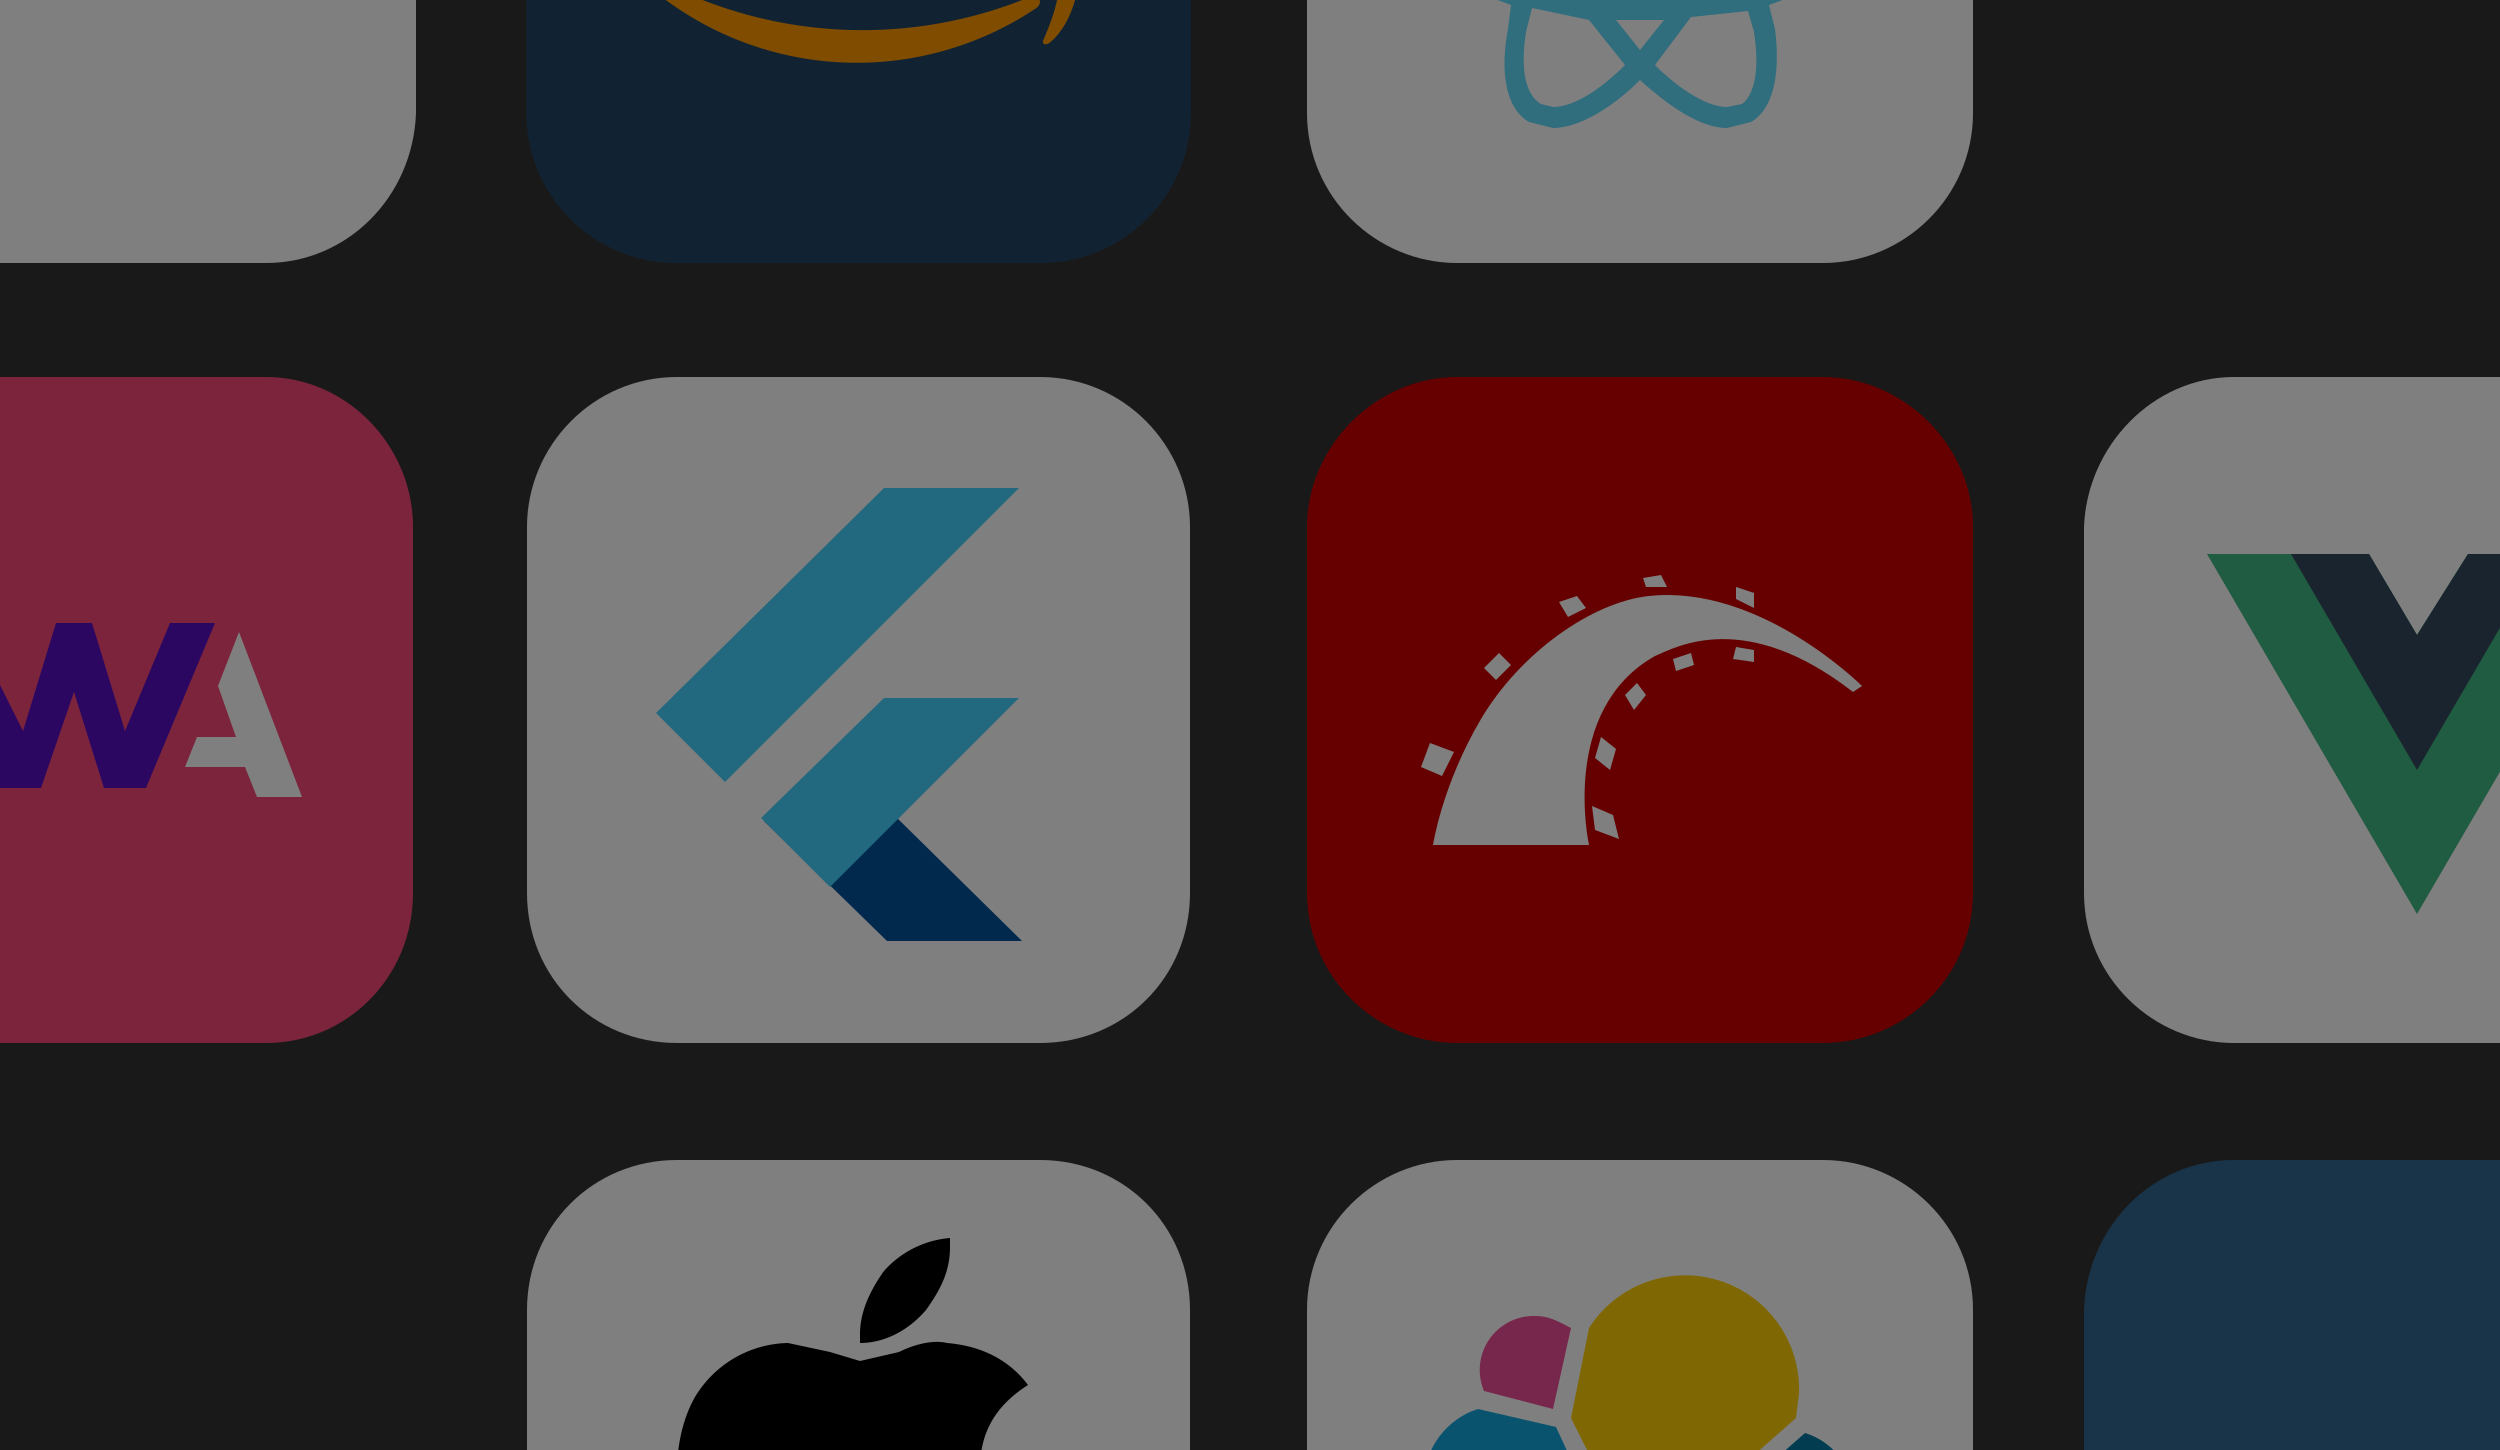 <svg xmlns="http://www.w3.org/2000/svg" viewBox="0 0 500 290">
  <rect x="0" y="0" width="500" height="290" fill="#333333" stroke="none"/>
  <defs>
    <style>
      #all {
        transform-origin: 50% 50%;
        transform: rotate(-30deg) skewX(12deg) scale(.6);
      }
    </style>
  </defs>
  <g id="all">
    <g id="r5c5">
        <path fill="#FFF" d="M180 510H59c-28 0-50-22-50-50V340c0-28 22-50 50-50h121c28 0 50 22 50 50v122c0 27-22 49-50 49z"/>
        <path d="M178 429a83 83 0 01-18 26c-4 4-8 6-13 6l-12-3c-4-2-9-3-13-3l-13 3-11 3c-4 0-9-2-13-6l-11-12a86 86 0 01-15-49c0-9 2-18 6-25a37 37 0 0131-18l14 3 10 3 13-3c6-3 12-4 16-3 12 1 21 6 27 14-11 7-16 16-16 28 0 9 4 17 10 23 3 3 7 5 10 6l-2 7zm-28-110c0 8-3 14-8 21-6 7-14 11-22 11v-3c0-7 3-14 8-21a33 33 0 0122-11v3z"/>
    </g>
    <g id="r5c4">
        <path fill="#336791" d="M700 510H578c-27 0-50-22-50-50V340c1-28 23-50 50-50h122c28 0 50 22 50 50v122c0 27-22 49-50 49z"/>
        
    </g>
    <g id="r4c5">
        <path fill="#FFF" d="M700 251H578c-27 0-50-22-50-50V79c1-27 23-50 50-50h122c28 0 50 23 50 50v122c0 28-22 50-50 50z"/>
        <path fill="#41B883" d="M656 88l-17 27-16-27h-54l70 120 70-120h-53z"/>
        <path fill="#34495E" d="M656 88l-17 27-16-27h-26l42 72 42-72h-25z"/>
    </g>
    <g id="r4c4">
        <path fill="#C00" d="M441 251H319c-27 0-50-22-50-50V79c0-27 23-50 50-50h122c27 0 50 23 50 50v122c0 28-23 50-50 50z"/>
        <path fill="#FFF" d="M311 185h52s-10-45 22-63c7-3 30-16 66 12l3-2s-34-34-71-30c-19 2-43 19-56 41s-16 42-16 42zm107-79v-5l-6-2v4l6 3zm-6 13l-1 4 7 1v-4l-6-1zm-24-20h1l-2-4-6 1 1 3h6zm3 24l1 4 6-2-1-4-6 2zm-29-17l-3-4-6 2 3 5 6-3zm13 29l3 5 4-5-3-4-4 4zm-10 21l5 4 2-7-5-4-2 7zm-28-31l-4-4-5 5 4 4 5-5zm-19 29l-8-3-3 8 7 3 4-8zm46 18l1 8 8 3-2-8-7-3z"/>
    </g>
    <g id="r4c3">
        <path fill="#FFF" d="M180 251H59c-28 0-50-22-50-50V79c0-27 22-50 50-50h121c28 0 50 23 50 50v122c0 28-22 50-50 50z"/>
        <g fill-rule="evenodd" clip-rule="evenodd">
            <path fill="#02539A" d="M129 217l-41-40 22-23 64 63h-45z"/>
            <path fill="#45D1FD" d="M87 176l41-40h45l-63 63-23-23zm-35-35l23 23 98-98h-45l-76 75z"/>
        </g>
    </g>
    <g id="r4c2">
        <path fill="#F64978" d="M-78 251h-122c-28 0-50-22-50-50V79c0-27 22-50 50-50h122c27 0 49 23 49 50v122c0 28-22 50-49 50z"/>
        <path fill="#FFF" d="M-105 159l4-10h13l-6-17 7-18 21 55h-15l-4-10h-20z"/>
        <path fill="#580FC3" d="M-118 166l23-55h-15l-15 36-11-36h-12l-11 36-8-16-8 22 8 13h14l11-32 10 32h14z"/>
        <path fill="#FFF" d="M-199 147h17l2-8 7-20-2-2c-3-4-8-6-15-6h-22v55h14v-19zm12-23c2 1 2 3 2 5l-1 5c-2 2-4 3-7 3h-6v-15h6l6 2z"/>
    </g>
    <g id="r3c6">
        <path fill="#FFF" d="M441 510H319c-27 0-50-22-50-50V340c0-28 23-50 50-50h122c27 0 50 22 50 50v122c0 27-23 49-50 49z"/>
        <path fill="#FFD106" d="M364 390l34 16 34-30 1-8a38 38 0 00-70-22l-6 30 7 14z"/>
        <path fill="#21BAB0" d="M328 426v8a39 39 0 0070 21l6-29-8-15-34-15-34 30z"/>
        <path fill="#EE4F97" d="M328 367l23 6 6-27c-4-2-7-4-12-4a18 18 0 00-17 25"/>
        <path fill="#14A7DF" d="M326 373c-10 3-18 13-18 24s7 20 17 24l33-29-6-13-26-6z"/>
        <path fill="#91C73E" d="M404 455c3 3 7 4 11 4a18 18 0 0017-25l-23-5-5 26z"/>
        <path fill="#0279A0" d="M409 423l25 6c11-4 18-14 18-25 0-10-7-20-17-23l-33 29 7 13z"/>
    </g>
    <g id="r3c4">
        <path fill="#FFF" d="M441-9H319c-27 0-50-22-50-50v-122c0-27 23-49 50-49h122c27 0 50 22 50 49v122c0 28-23 50-50 50z"/>
        <path fill="#61DAFB" d="M431-142l-8-3 2-8c2-15-1-26-8-31l-8-1c-8 0-18 6-29 16-11-10-21-16-29-16l-8 1c-7 5-10 16-7 31l1 8-8 3c-14 6-22 14-22 22s8 17 22 22l8 3-1 8c-3 16 0 27 7 31l8 2c8 0 19-6 29-16 11 10 21 16 29 16l8-2c7-4 10-15 8-31l-2-8 8-3c15-5 23-13 23-22s-8-16-23-22zm-17-35c4 2 6 11 4 23l-2 8-19-3-12-15c9-9 17-15 24-15l5 2zm-14 69l-7 11h-26c-5-7-10-15-13-23a227 227 0 0113-23h26l14 23-7 12zm10-4l5 12-13 2 4-7 4-7zm-30 32l-8-10h16l-8 10zm-22-18l-13-2 5-12 4 7 4 7zm-8-30l-4-12 12-2-4 7-4 7zm30-31l8 9h-16l8-9zm26 24l-4-7 13 2-5 13-4-8zm-64-19c-2-12 0-21 5-24l4-1c7 0 15 6 24 15l-12 15-19 3-2-8zm-29 34c0-5 7-11 19-15l7-3 7 18-7 19c-16-5-26-12-26-19zm34 58c-5-3-7-11-5-24l2-8 19 4 12 15c-8 8-17 14-24 14l-4-1zm71-24c2 13 0 21-4 24l-5 1c-6 0-15-5-24-14l12-16 19-2 2 7zm11-18l-8 2-7-18 7-18c16 5 26 12 26 18s-7 12-18 16z"/>
    </g>
    <g id="r3c3">
        <path fill="#224665" d="M180.4-9H58.7A50 50 0 018.8-58.9v-121.7a50 50 0 0149.9-49.9h121.7a50 50 0 0149.9 49.9v121.7A50.1 50.1 0 01180.4-9z"/>
        <path fill="#FFF" d="M87.5-131.7l.6 4.2 1.5 3.6.3 1.2-.9 1.5-3 1.8-1.2.6-1.5-.6a16.7 16.7 0 01-3.3-5.4 18 18 0 01-14.4 6.9c-3.6.3-7.2-1.2-9.9-3.6a13 13 0 01-3.6-9.3c0-3.9 1.5-7.5 4.5-10.2a19 19 0 0112-3.6c3.6 0 7.3.5 10.8 1.5v-3.6c0-3.9-.9-6.3-2.4-7.8s-4.2-2.4-7.8-2.4l-5.4.6c-2.7.6-5.3 1.4-7.8 2.4-.6 0-.9-.3-.9-1.5v-2.4l.3-1.5 1.2-1.2a26 26 0 016.3-2.1c2.4-.6 4.8-.9 7.5-.9 6 0 10.2 1.2 12.9 3.9 2.7 2.7 4.2 6.6 4.2 12v15.9zm-19.8 7.4l5.1-.9a9.8 9.8 0 004.5-3.3c.9-.9 1.5-1.8 1.8-3l.3-4.2v-2.1c-3-.9-6-1.2-9-1.2-3.3 0-5.7.6-7.2 2.1s-2.4 3-2.4 5.4.6 4.2 1.8 5.4c1.2 1.2 2.7 1.8 5.1 1.8zm39.3 5.1l-1.8-.3c-.6-.3-.9-1.2-1.2-2.1l-11.4-37.7-.6-1.8c0-.9.6-1.2 1.2-1.2H98l2.1.3.9 2.1 8.1 32.3 7.8-32.3.9-2.1 1.8-.3h3.9l2.1.3.9 2.1 7.8 32.6 8.4-32.6.9-2.1 2.1-.3h4.5c.6 0 1.2.3 1.2 1.2v.6l-.4 1.5-12 37.7-.9 1.8-1.8.6h-4.2l-2.1-.6-.9-2.1-7.5-31.4-7.5 31.4-.9 2.1-2.1.3H107zm62.5 1.5c-4.5-.1-9-1.1-13.2-3l-1.5-1.2-.3-1.5v-2.4c0-1.2.6-1.5 1.2-1.5h.9l1.2.6c3.6 1.5 7.2 2.4 11.1 2.1 3.3 0 5.7-.3 7.2-1.5 1.8-1.2 2.7-2.7 2.7-4.5a5 5 0 00-1.5-3.6c-1.5-1.2-3-2.1-4.8-2.4l-7.2-2.4c-3-.6-5.7-2.4-7.8-4.8-4-5.1-3.1-12.4 2-16.4l.1-.1h.3c1.5-1.2 3.3-2.1 5.1-2.7a28.5 28.5 0 0117.4 1.5l1.5 1.2.3 1.8v2.4c0 .9-.3 1.5-.9 1.5l-2.1-.6c-2.7-1.5-6-2.1-9.3-2.1-2.7 0-4.8.6-6.6 1.5-1.5.9-2.1 2.4-2.1 4.2 0 1.5.3 2.7 1.5 3.6 1.2.9 2.7 1.8 5.4 2.7l6.9 2.1c3.3 1.2 6 2.7 7.5 4.8a9.5 9.5 0 012.1 6.9c0 2.1-.3 3.9-1.2 5.7-.9 1.5-2.1 3-3.6 4.2a22.2 22.2 0 01-12.3 3.9z"/>
        <path fill-rule="evenodd" clip-rule="evenodd" fill="#F90" d="M178.8-94a107.3 107.3 0 01-132-9.6c-1.5-1.2 0-3.3 1.8-2.1a146.2 146.2 0 00127.8 8.1c2.7-1.5 5.1 1.5 2.4 3.6zm6.6-7.5c-1.8-2.7-13.5-1.5-18.6-.9-1.8.3-1.8-1.2-.6-2.1 9.3-6.3 24.2-4.5 26-2.4s-.3 17.4-9 24.5c-1.2.9-2.7.6-2.1-.9 2.2-5 6.4-15.8 4.3-18.2z"/>
    </g>
    <g id="r3c2">
        <path fill="#FEFFFF" d="M-78-9h-122c-28 0-50-22-50-50v-122c0-27 22-49 50-49h122c27 0 50 22 50 49v122C-29-31-51-9-78-9z"/>
    </g>  
  </g>
  <rect x="0" y="0" width="500" fill-opacity=".5" height="290"/>
</svg>
